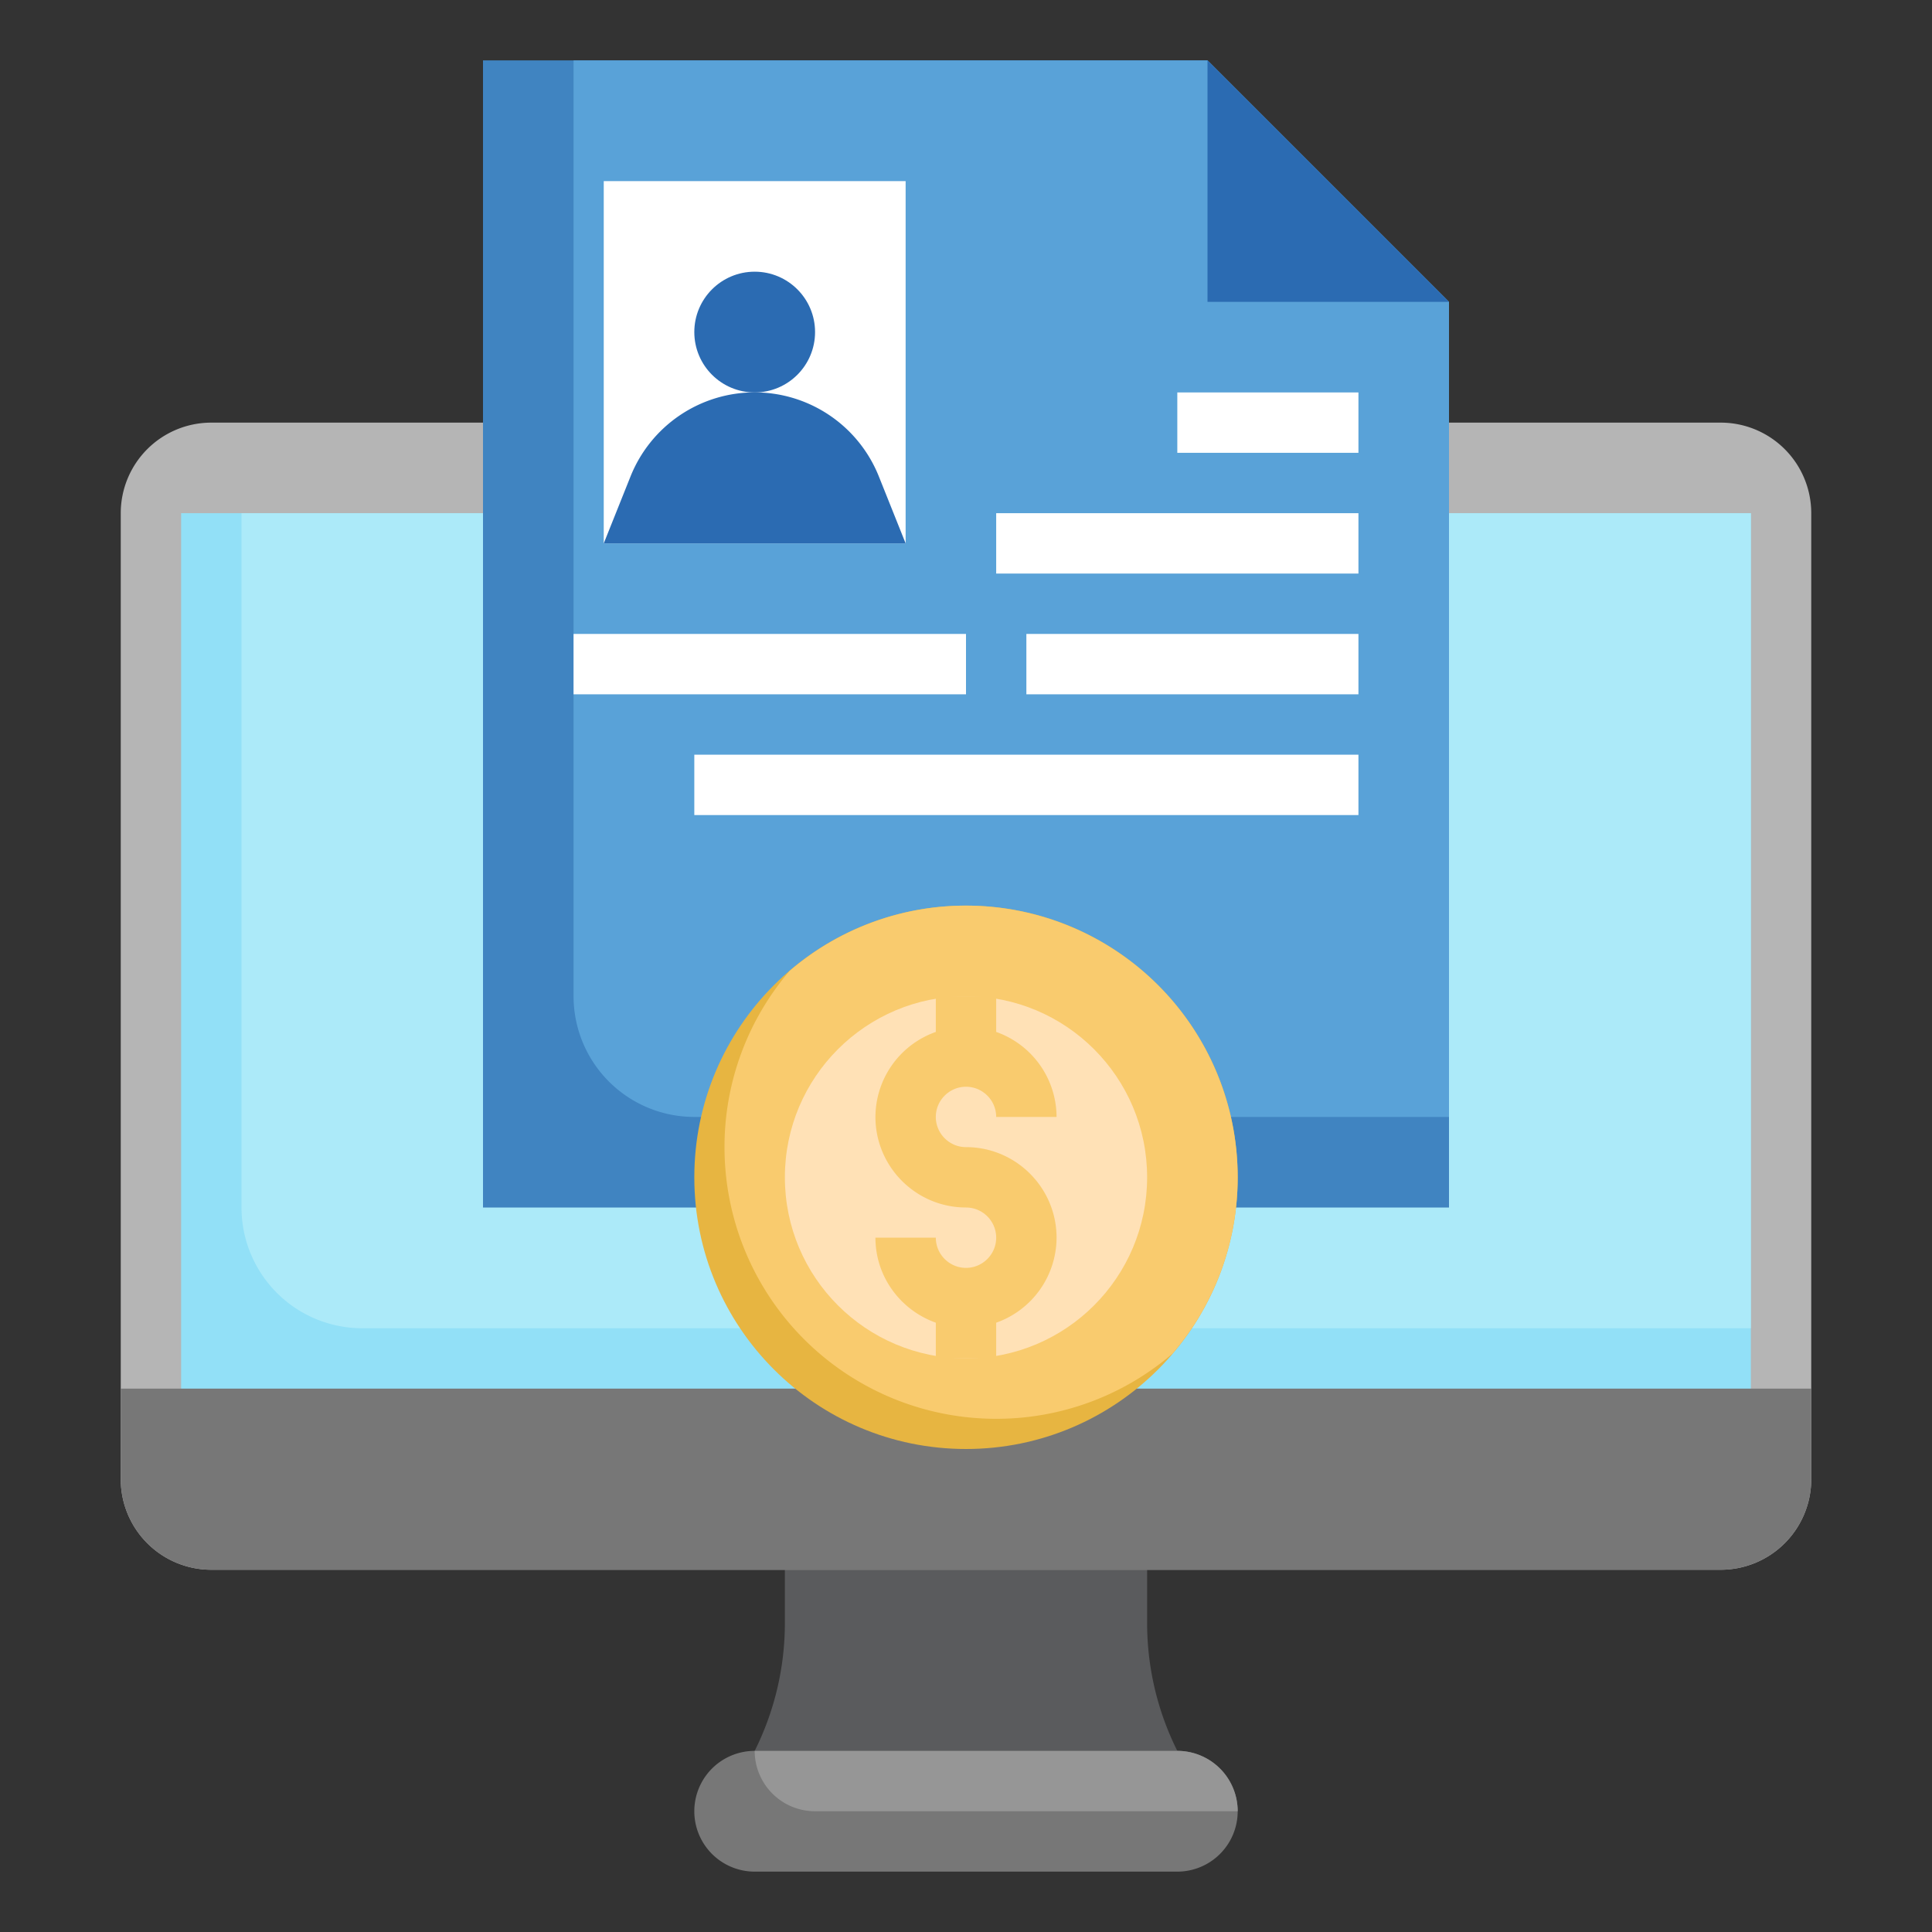 <svg xmlns="http://www.w3.org/2000/svg" xmlns:xlink="http://www.w3.org/1999/xlink" width="512" height="512" x="0" y="0" viewBox="0 0 64 64" style="enable-background:new 0 0 512 512" xml:space="preserve" class=""><rect x="0" y="0" width="64" height="64" fill="#333333" stroke="none"/><g><path fill="#5a5b5d" d="M39 58a9.468 9.468 0 0 1-1-4.236V52H26v1.764A9.465 9.465 0 0 1 25 58z" opacity="1" data-original="#5a5b5d" class=""></path><path fill="#b5b5b5" d="M7 14a3 3 0 0 0-3 3v32a3 3 0 0 0 3 3h50a3 3 0 0 0 3-3V17a3 3 0 0 0-3-3z" opacity="1" data-original="#b5b5b5"></path><path fill="#92e0f7" d="M6 47V17h52v30" opacity="1" data-original="#92e0f7" class=""></path><path fill="#777777" d="M4 49a3 3 0 0 0 3 3h50a3 3 0 0 0 3-3v-3H4z" opacity="1" data-original="#777777"></path><path fill="#aceaf9" d="M8 40a4 4 0 0 0 4 4h46V17H8z" opacity="1" data-original="#aceaf9"></path><path fill="#777777" d="M39 58H25a2 2 0 1 0 0 4h14a2 2 0 1 0 0-4z" opacity="1" data-original="#777777"></path><path fill="#4084c1" d="M16 40V2h24l8 8v30z" opacity="1" data-original="#4084c1"></path><path fill="#59a2d8" d="M19 2v31a4 4 0 0 0 4 4h25V10l-8-8z" opacity="1" data-original="#59a2d8" class=""></path><path fill="#2b6bb2" d="M40 2v8h8" opacity="1" data-original="#2b6bb2"></path><path fill="#ffffff" d="M20 6h10v12H20z" opacity="1" data-original="#ffffff"></path><circle cx="25" cy="11" r="2" fill="#2b6bb2" opacity="1" data-original="#2b6bb2"></circle><path fill="#2b6bb2" d="m20 18 .886-2.215a4.43 4.43 0 0 1 8.228 0L30 18" opacity="1" data-original="#2b6bb2"></path><path fill="#ffffff" d="M39 13h6v2h-6zM33 17h12v2H33zM34 21h11v2H34zM23 25h22v2H23zM19 21h13v2H19z" opacity="1" data-original="#ffffff"></path><circle cx="32" cy="39" r="9" fill="#e7b541" opacity="1" data-original="#e7b541"></circle><path fill="#f9cb6e" d="M32 30a8.955 8.955 0 0 0-5.84 2.16A8.955 8.955 0 0 0 24 38a9 9 0 0 0 9 9 8.957 8.957 0 0 0 5.84-2.16A8.955 8.955 0 0 0 41 39a9 9 0 0 0-9-9z" opacity="1" data-original="#f9cb6e"></path><circle cx="32" cy="39" r="6" fill="#ffe1b6" opacity="1" data-original="#ffe1b6"></circle><path fill="#f9cb6e" d="M32 38c-.551 0-1-.449-1-1s.449-1 1-1 1 .449 1 1h2a2.996 2.996 0 0 0-2-2.816V33h-2v1.184A2.996 2.996 0 0 0 29 37c0 1.654 1.346 3 3 3 .551 0 1 .449 1 1s-.449 1-1 1-1-.449-1-1h-2c0 1.302.839 2.402 2 2.816V45h2v-1.184A2.996 2.996 0 0 0 35 41c0-1.654-1.346-3-3-3z" opacity="1" data-original="#f9cb6e"></path><path fill="#969696" d="M39 58H25a2 2 0 0 0 2 2h14a2 2 0 0 0-2-2z" opacity="1" data-original="#969696"></path></g></svg>
